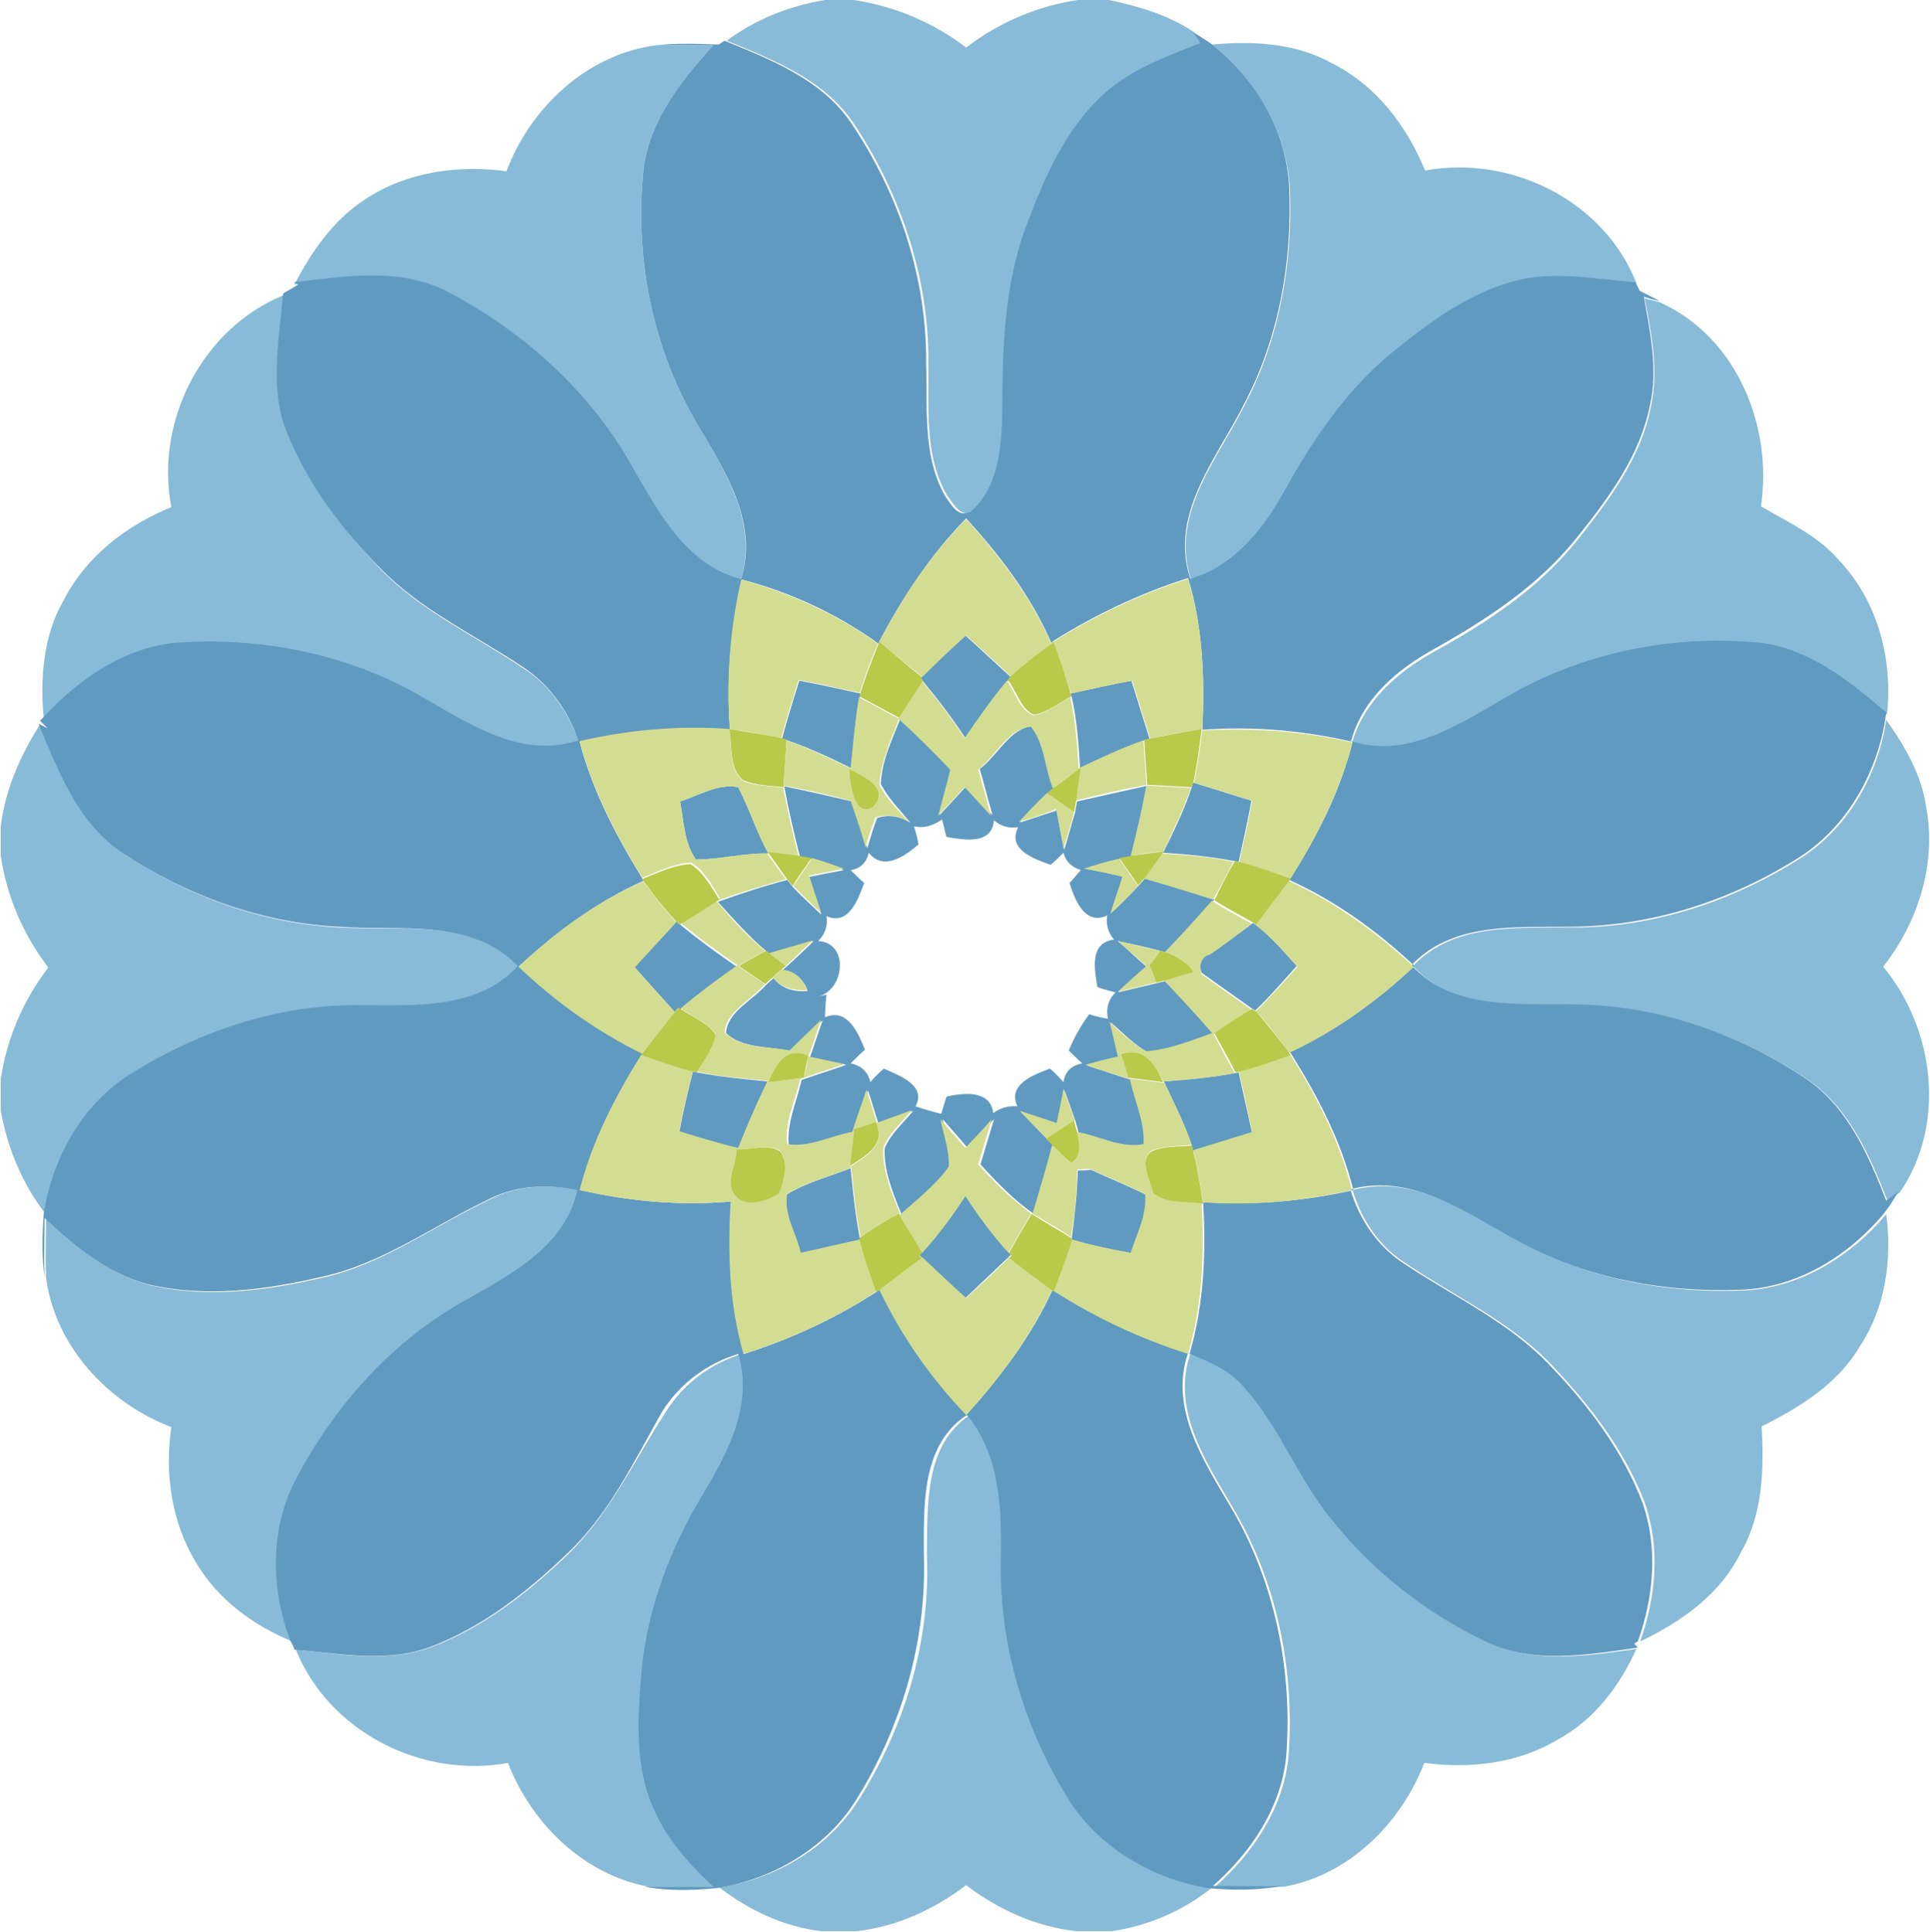 <?xml version="1.0" encoding="utf-8"?>
<!-- Generator: Adobe Illustrator 26.2.1, SVG Export Plug-In . SVG Version: 6.00 Build 0)  -->
<svg version="1.1" id="Layer_1" xmlns="http://www.w3.org/2000/svg" xmlns:xlink="http://www.w3.org/1999/xlink" x="0px" y="0px"
	 viewBox="0 0 255.7 256" style="enable-background:new 0 0 255.7 256;" xml:space="preserve">
<style type="text/css">
	.st0{fill:#88BBD8;}
	.st1{fill:#619AC1;}
	.st2{fill:#D3DD92;}
	.st3{fill:#B9C949;}
</style>
<g id="_x23_88bbd8ff">
	<path class="st0" d="M109.3,0h3.8c5.4,0.8,10.6,3,14.9,6.3c4.3-3.3,9.4-5.5,14.8-6.3h4.1c3.9,0.8,7.9,2,11.2,4.2
		c0.3,0.4,0.9,1.2,1.2,1.5c-4.4,1.8-9.1,3.4-12.7,6.7c-5.2,4.7-7.9,11.3-10.4,17.7c-2.9,7.6-3.2,15.8-3.1,23.9
		c-0.1,4.8-0.4,10.4-4.2,13.8c-1.6,0.9-2.6-1.1-3.4-2.1c-3.1-5.3-2.4-11.7-2.5-17.6c0.1-11.3-3.7-22.5-10-31.9
		c-3.9-5.7-10.6-8.3-16.7-10.8C100,2.6,104.5,0.8,109.3,0z"/>
	<path class="st0" d="M67.1,22.7C70.3,14.2,77.8,7.2,86.9,6c2.5-0.1,5.1,0,7.6,0c-4.2,4.6-8.3,9.8-9.2,16.1
		c-1.3,11.8,1.1,24.1,7.2,34.3c3.6,6.1,7.9,12.9,5.7,20.3c-7.3-1.8-11-8.7-14.3-14.7C78.4,52,69.5,44,59.3,38.9
		c-6.4-3.2-13.6-2-20.3-1.2c2.3-4.4,5.2-8.6,9.4-11.3C53.8,22.8,60.7,21.8,67.1,22.7z"/>
	<path class="st0" d="M160.6,5.9c5.4-0.5,11.1-0.2,15.9,2.5c5.8,2.9,9.9,8.3,12.3,14.2c11.4-2.1,23.7,4,28,14.9
		c-5.4-0.4-11-1.6-16.3-0.1c-6.1,1.7-11.3,5.7-16.2,9.6c-6,4.9-10.4,11.3-14,18.1c-2.8,5.1-6.7,10-12.5,11.7
		c-2.9-8.8,3.8-16.3,7.4-23.7c4.4-8.6,6.1-18.5,5.7-28.1C170.5,17.5,166.4,10.5,160.6,5.9z"/>
	<path class="st0" d="M22.7,67.2c-2.2-11.4,4.1-23.7,14.9-28.1c-0.5,6.2-1.9,12.7,0.6,18.7c2.8,6.6,7.3,12.5,12.3,17.7
		c5.4,5.6,12.6,8.8,18.9,13.1c3.5,2.2,5.9,5.8,7.3,9.7c-7.4,2.5-14.2-2.1-20.4-5.6c-9.9-6-21.8-8.3-33.3-7.3
		c-6.8,0.7-12.6,4.9-17.2,9.9c-0.5-5.3-0.1-11,2.6-15.7C11.4,73.7,16.8,69.6,22.7,67.2z"/>
	<path class="st0" d="M217.9,39.5c0.5,0.2,1.6,0.4,2.1,0.6c10.1,4.6,14.9,16.4,13.3,27c3.6,2.1,7.6,3.9,10.4,7.2
		c5.1,5.4,7.1,13.1,6.3,20.4c-4.8-4.1-9.9-8.3-16.4-9.2c-11.7-1.2-23.9,1.1-34,7.2c-6.2,3.5-13,8.1-20.5,5.8
		c1.6-5.6,6.1-9.5,11-12.2c7.1-3.9,14-8.5,19.1-15c4.1-5.2,8.2-10.7,9.5-17.3C219.8,49.1,218.8,44.2,217.9,39.5z"/>
	<path class="st0" d="M249.9,95.4c2.5,3.5,4.7,7.3,5.3,11.6c1.4,7.5-1.1,15.2-5.7,21.1c6.8,8.2,8.4,20.9,2.2,29.9
		c-0.4,0.3-1.2,0.9-1.6,1.2c-2.3-5.9-5-12.2-10.4-16c-9-6.1-19.8-9.9-30.7-10c-7.4-0.2-16.3,0.9-21.8-5.2c5.4-5.7,13.6-5,20.8-5.1
		c10.6,0.1,21.1-3.3,30.1-8.9C244.6,110.1,248.8,102.9,249.9,95.4z"/>
	<path class="st0" d="M5.3,96c2.6,6.2,5,12.9,10.8,16.9c8.5,5.8,18.6,9.5,29,10c8,0.5,17.5-1.3,23.7,5.2c-5.3,5.8-13.6,5.2-20.7,5.2
		c-10.8-0.1-21.5,3.4-30.6,9.1c-6.3,4-10.3,11.1-11.5,18.4c-3.1-4-5-8.7-5.9-13.6v-4.2c0.8-5.4,3-10.5,6.3-14.8
		c-3.3-4.3-5.5-9.4-6.3-14.8v-3.9C0.7,104.6,2.7,100.1,5.3,96z"/>
	<path class="st0" d="M65,158.9c3.6-1.9,7.8-2,11.7-1.2c-1.7,7.3-8.6,11-14.5,14.4c-9.9,5.4-17.8,14.1-22.9,24.1
		c-3.3,6.6-3.2,14.5-0.6,21.3c-5.1-2.1-9.8-5.5-12.7-10.4c-3.3-5.4-4.2-11.9-3.3-18c-8.4-3.2-15.4-10.7-16.6-19.8
		c-0.1-2.6,0-5.2,0-7.8c4.1,3.7,8.4,7.4,13.8,8.8c7.7,1.8,15.7,0.7,23.3-1.1C51.1,167.3,57.7,162.3,65,158.9z"/>
	<path class="st0" d="M179.2,157.7c8.5-2.3,15.8,3.5,22.9,7.2c8.8,4.7,19,6.5,28.9,6.1c7.4-0.3,14.2-4.5,18.9-10.1
		c0.8,6-0.1,12.4-3.5,17.5c-2.9,5-8,8.1-13,10.6c0.3,5.6,0.2,11.5-2.7,16.6c-2.7,5.6-7.9,9.3-13.4,11.9c2.1-5.9,2.7-12.4,0.6-18.4
		c-2.6-6.8-7.1-12.7-12.1-18c-5.5-5.9-12.9-9.2-19.4-13.6C182.8,165.3,180.4,161.7,179.2,157.7z"/>
	<path class="st0" d="M88.2,187.1c2.3-3.7,5.9-6.4,10.1-7.7c2,6.5-1.2,12.8-4.5,18.3c-4.4,7.2-7.5,15.2-8.3,23.7
		c-0.5,6.2-1,12.7,1.7,18.5c1.7,4,4.6,7.2,7.8,10.1c-3,0-6.1,0-9.1,0c-8.6-1.6-15.5-8.4-18.6-16.4c-11.4,2.1-23.7-4.1-28.1-15
		c6,0.6,12.2,1.8,18.1-0.4c6.8-2.6,12.7-7.2,17.9-12.2C80.7,200.7,84,193.6,88.2,187.1z"/>
	<path class="st0" d="M157.7,179.4c2.7,1.1,5.5,2.3,7.4,4.5c4.7,5.2,7.1,11.9,11.5,17.4c5.5,6.9,12.7,12.6,20.7,16.4
		c6.2,2.8,13,1.7,19.5,0.8c-2.2,4.9-5.6,9.4-10.4,12c-5.3,3.2-11.7,3.9-17.7,3.1c-3.1,8-9.9,14.8-18.5,16.4c-3.1,0.1-6.2,0-9.2,0
		c5-4.4,9-10.4,9.7-17.1c0.9-11.5-1.5-23.3-7.4-33.2C159.7,193.6,155.2,186.7,157.7,179.4z"/>
	<path class="st0" d="M122.8,206c0.1-6.4-0.4-14.5,5.7-18.5c4.5,5.5,4.6,12.7,4.5,19.4c-0.2,11.2,3.2,22.4,9.2,31.9
		c4,6.2,11,10.2,18.3,11.4c-3.8,3-8.4,5-13.2,5.7h-4.7c-5.4-0.6-10.4-2.9-14.6-6.1c-4.2,3.2-9.2,5.5-14.5,6.1h-4.7
		c-5-0.6-9.6-2.8-13.5-5.8c7.4-1.1,14.4-5.2,18.4-11.5C119.8,229,123.3,217.6,122.8,206z"/>
</g>
<g id="_x23_619ac1ff">
	<path class="st1" d="M158,4.2c0.9,0.6,1.8,1.1,2.6,1.7c5.8,4.6,9.9,11.5,10.2,19c0.4,9.6-1.3,19.5-5.7,28.1
		c-3.6,7.4-10.3,14.9-7.4,23.7c5.8-1.7,9.7-6.6,12.5-11.7c3.7-6.7,8.1-13.2,14-18.1c4.9-4,10.1-7.9,16.2-9.6
		c5.4-1.5,10.9-0.3,16.3,0.1c0.1,0.3,0.4,0.8,0.5,1.1c0.9,0.5,1.8,0.9,2.7,1.4c-0.5-0.1-1.6-0.4-2.1-0.6c0.8,4.7,1.9,9.6,0.8,14.4
		c-1.3,6.6-5.4,12.2-9.5,17.3c-5.1,6.5-12,11-19.1,15c-4.9,2.7-9.5,6.6-11,12.2c7.4,2.4,14.3-2.2,20.5-5.8c10.2-6,22.3-8.4,34-7.2
		c6.4,0.9,11.6,5.1,16.4,9.2c0,0.2-0.1,0.6-0.1,0.8c-1.2,7.5-5.3,14.7-11.9,18.7c-9,5.6-19.4,8.9-30.1,8.9
		c-7.1,0.1-15.4-0.6-20.8,5.1c5.6,6.1,14.4,5,21.8,5.2c10.9,0.1,21.7,3.9,30.7,10c5.4,3.8,8.1,10.1,10.4,16c0.4-0.3,1.2-0.9,1.6-1.2
		c-0.6,1-1.2,2-1.9,2.9c-4.7,5.6-11.4,9.8-18.9,10.1c-9.9,0.4-20.1-1.4-28.9-6.1c-7.1-3.7-14.4-9.5-22.9-7.2c1.2,4,3.6,7.6,7.2,9.9
		c6.6,4.4,13.9,7.7,19.4,13.6c5,5.2,9.5,11.2,12.1,18c2.1,6,1.5,12.5-0.6,18.4l-0.5,0.3l0.5,0.5l-0.5,0.1
		c-6.4,0.9-13.3,2.1-19.5-0.8c-8-3.8-15.2-9.4-20.7-16.4c-4.4-5.4-6.8-12.2-11.5-17.4c-1.9-2.3-4.8-3.4-7.4-4.5
		c-2.5,7.3,2,14.2,5.6,20.3c5.9,9.9,8.3,21.8,7.4,33.2c-0.7,6.8-4.7,12.7-9.7,17.1c3.1,0,6.1,0.1,9.2,0c-3.2,0.6-6.5,0.6-9.8,0.3
		c-7.3-1.2-14.2-5.2-18.3-11.4c-6-9.5-9.4-20.6-9.2-31.9c0.1-6.7,0-14-4.5-19.4c-6.1,4-5.7,12.1-5.7,18.5c0.4,11.5-3,23-9.1,32.7
		c-4,6.3-11.1,10.4-18.4,11.5c-3.2,0.3-6.4,0.4-9.5-0.2c3,0,6.1,0,9.1,0c-3.1-2.9-6.1-6.2-7.8-10.1c-2.7-5.8-2.2-12.3-1.7-18.5
		c0.8-8.4,3.9-16.5,8.3-23.7c3.3-5.5,6.5-11.8,4.5-18.3c-4.2,1.3-7.8,4-10.1,7.7C84,193.6,80.7,200.7,75,206
		c-5.2,5-11.1,9.6-17.9,12.2c-5.8,2.2-12.1,0.9-18.1,0.4c-0.1-0.4-0.3-0.8-0.5-1.1c-2.6-6.8-2.8-14.7,0.6-21.3
		c5.2-10,13-18.7,22.9-24.1c6-3.4,12.9-7.1,14.5-14.4c-3.9-0.8-8-0.7-11.7,1.2c-7.2,3.4-13.9,8.4-21.8,10.2
		c-7.6,1.8-15.6,2.9-23.3,1.1c-5.4-1.4-9.8-5.1-13.8-8.8c0,2.6-0.1,5.2,0,7.8c-0.4-2.8-0.3-5.7-0.1-8.5c1.2-7.3,5.1-14.4,11.5-18.4
		c9.1-5.7,19.8-9.3,30.6-9.1c7.1,0,15.4,0.6,20.7-5.2c-6.2-6.4-15.7-4.6-23.7-5.2c-10.3-0.5-20.4-4.2-29-10
		c-5.7-4-8.2-10.7-10.8-16.9l1.2,0.6l-1-1l0.4-0.4c4.5-4.9,10.4-9.1,17.2-9.9c11.5-0.9,23.3,1.4,33.3,7.3c6.1,3.5,13,8.1,20.4,5.6
		c-1.3-3.9-3.8-7.4-7.3-9.7c-6.4-4.3-13.5-7.5-18.9-13.1c-5.1-5.1-9.5-11-12.3-17.7c-2.5-6-1.1-12.5-0.6-18.7l0.3-0.2
		c0.6-0.3,1.1-0.6,1.7-1l-0.6-0.3c6.8-0.8,14-2,20.3,1.2C69.5,44,78.4,52,83.9,62c3.4,6,7.1,12.9,14.3,14.7
		c2.3-7.4-2.1-14.2-5.7-20.3c-6.1-10.2-8.5-22.5-7.2-34.3c0.9-6.3,5-11.5,9.2-16.1c-2.5,0-5.1-0.1-7.6,0c2.8-0.3,5.5-0.2,8.3-0.1
		c0.2-0.1,0.6-0.4,0.8-0.5c6.1,2.5,12.8,5.1,16.7,10.8c6.3,9.3,10.1,20.5,10,31.9c0.2,5.9-0.5,12.3,2.5,17.6c0.8,1.1,1.7,3,3.4,2.1
		c3.9-3.4,4.1-9,4.2-13.8c0-8,0.3-16.3,3.1-23.9c2.4-6.4,5.2-13,10.4-17.7c3.6-3.3,8.3-4.9,12.7-6.7C158.9,5.4,158.3,4.6,158,4.2
		 M116.5,85l-0.1,0.3c-5.4-3.9-11.6-6.8-18.1-8.5c-1.5,6.5-2.1,13.2-1.6,19.9c-6.7-0.5-13.4,0.1-19.9,1.6c1.7,6.5,4.8,12.4,8.3,18.1
		l0.2,0.3c-6.1,2.7-11.6,6.8-16.5,11.3c4.8,4.7,10.4,8.6,16.5,11.4l-0.2,0.3c-3.5,5.6-6.6,11.6-8.2,18c6.6,1.5,13.3,2.1,20,1.5
		c-0.4,6.8-0.2,13.6,1.7,20.2c6.3-2,12.3-4.8,17.8-8.4l0.3-0.2c2.8,6.1,6.8,11.7,11.4,16.6c4.5-5,8.6-10.4,11.4-16.6l0.2,0.2
		c5.5,3.6,11.6,6.4,17.9,8.4c1.9-6.5,2.2-13.3,1.8-20.1c6.7,0.4,13.4-0.1,19.9-1.6c-1.6-6.5-4.7-12.4-8.2-18l-0.2-0.3
		c6.1-2.8,11.6-6.8,16.5-11.4c-4.9-4.6-10.4-8.6-16.6-11.4l0.2-0.3c3.6-5.6,6.6-11.6,8.2-18c-6.5-1.5-13.2-2.1-19.9-1.6
		c0.3-6.7,0.1-13.6-1.9-20.1c-6.3,2-12.2,4.8-17.8,8.3l-0.3,0.3c-2.7-6.2-6.8-11.6-11.3-16.5C123.3,73.5,119.6,79.1,116.5,85z"/>
	<path class="st1" d="M122.1,89.7c1.9-1.9,3.8-3.8,5.8-5.5c2,1.8,4,3.7,6,5.5c-0.1,0.1-0.3,0.4-0.4,0.5c-2,2.4-3.9,5-5.6,7.6
		c-1.7-2.6-3.6-5.1-5.6-7.5l-0.3-0.4L122.1,89.7z"/>
	<path class="st1" d="M105.9,90.2c2.7,0.5,5.4,1.1,8.1,1.7l-0.1,0.5c-0.6,3.1-0.8,6.3-1.1,9.4c-2.8-1.4-5.6-2.7-8.5-3.7l-0.7-0.2
		C104.3,95.3,105.1,92.7,105.9,90.2z"/>
	<path class="st1" d="M141.8,91.9c2.7-0.6,5.4-1.2,8.1-1.7c0.8,2.6,1.6,5.1,2.4,7.7l-0.6,0.2c-3,1-5.8,2.4-8.6,3.7
		c-0.2-3.2-0.4-6.3-1.1-9.4L141.8,91.9z"/>
	<path class="st1" d="M116.7,103.9c0.1-3.1,1.5-5.9,2.6-8.7c2.3,2.1,4.6,4.4,6.8,6.7c-0.5,2-1.1,4-1.6,6.1c1.2-1.3,2.3-2.5,3.5-3.8
		c1.2,1.3,2.3,2.6,3.5,3.8c-0.6-2-1.1-4.1-1.7-6.1c2.3-1.7,4-5.4,7-5.7c1.8,2.3,1.8,5.5,2.9,8.2l-0.9,0.8c-1.3,1.2-2.5,2.5-3.7,3.8
		c1.6-0.5,3.3-1.1,4.9-1.6c0.3,1.7,0.6,3.5,1,5.2c0.5-1.6,0.9-3.2,1.4-4.8c0.1-0.4,0.2-1.2,0.3-1.6c3.1-0.7,6.2-1.4,9.4-2.1
		c-0.6,3.2-1.3,6.3-2.1,9.4c-0.4,0.1-1.2,0.2-1.6,0.3c-1.6,0.4-3.2,0.9-4.7,1.3c1.7,0.3,3.4,0.7,5.1,1c-0.5,1.6-1.1,3.3-1.6,4.9
		c1.3-1.2,2.5-2.4,3.7-3.7l0.8-0.9c3.1,0.9,6.1,1.8,9.2,2.8c-2.1,2.4-4.2,4.7-6.4,7l-0.8-0.2c-1.8-0.5-3.7-0.9-5.6-1.3
		c1.3,1.1,2.5,2.3,3.8,3.4c-1.3,1.1-2.5,2.3-3.8,3.4c1.7-0.4,3.4-0.8,5.1-1.2c0.3-0.1,0.9-0.2,1.2-0.3c2.2,2.3,4.3,4.6,6.4,7
		c-2.9,1-5.8,2.1-8.8,2.4c-1.8-1-3.3-2.6-4.8-3.9c0.4,1.5,0.8,3.1,1.1,4.6c-1.4,0.4-2.9,0.8-4.3,1.1c2,0.6,3.9,1.3,5.9,1.9
		c0.6,2.9,2,5.7,1.8,8.6c-3,0.6-5.9-1.1-8.8-1.6c-0.1-0.4-0.3-1.1-0.4-1.5c-0.5-1.4-1-2.8-1.5-4.2c-0.3,1.5-0.6,3-0.9,4.5
		c-1.6-0.5-3.3-1.1-4.9-1.6c1.2,1.2,2.4,2.5,3.6,3.7l0.9,0.9c-0.8,3-1.7,6.1-2.6,9.1l-0.2-0.2c-2.6-1.8-4.8-4.1-7-6.5
		c0.6-2,1.2-4,1.8-6c-1.2,1.3-2.4,2.5-3.5,3.8c-1.1-1.3-2.2-2.5-3.3-3.8c0.4,2.1,1.2,4.2,1.1,6.3c-1.8,2.5-4.3,4.4-6.5,6.4l-0.1-0.2
		c-1.1-2.7-2.3-5.6-2.2-8.6c0.8-2,2.5-3.4,3.8-5c-1.5,0.6-3,1.1-4.6,1.7c-0.5-1.5-0.9-2.9-1.4-4.4c-0.6,1.9-1.3,3.8-1.9,5.6
		c-2.8,0.5-5.7,2.1-8.6,1.6c-0.3-2.9,1.1-5.8,1.7-8.6c2-0.7,4-1.3,5.9-2c-1.6-0.3-3.2-0.7-4.8-1c0.6-1.6,1.1-3.3,1.7-4.9
		c-1.4,1.3-2.8,2.7-4.2,4.1c-2.8-0.7-6.4-0.3-8.6-2.4c0.1-2.8,3.6-4.4,5.3-6.4c0.2-0.2,0.8-0.7,1-0.9c1,1.4,2.8,1.9,4.5,1.7
		c-0.5-1.5-1.8-2.7-3.4-2.7l0.6-0.5c1.2-1.1,2.4-2.2,3.6-3.4c-2,0.6-3.9,1.1-5.8,1.7l-0.4-0.3c-2.4-2-4.4-4.3-6.5-6.6
		c3.1-1.1,6.1-2.1,9.2-2.9l0.8,1c1.2,1.3,2.5,2.4,3.7,3.6c-0.5-1.7-1.1-3.3-1.6-5c1.5-0.3,3-0.6,4.6-0.9c-1.4-0.5-2.8-1-4.2-1.4
		c-0.4-0.1-1.2-0.2-1.6-0.3c-0.8-3.1-1.5-6.2-2.1-9.4c3,0.6,6,1.3,9,2c0.7,2,1.4,4.1,2,6.2c0.4-1.3,0.8-2.7,1.3-4
		c1.5-0.5,2.9-0.3,4.4,0.6C119.2,107.3,117.7,105.8,116.7,103.9 M121.1,109.5c0.2,0.6,0.5,1.8,0.6,2.4c-1.8,1.5-4.6,3.6-6.6,1.1
		c-0.3,1.3-1.1,2.1-2.4,2.3c0.4,0.4,1.3,1.3,1.8,1.7c-0.8,2.1-2,5.7-5,4.4c0.2,1.3-0.2,2.4-1.1,3.3c4.2,0.2,3.5,6.7-0.2,7.4l1.3-0.3
		c-0.1,0.8-0.2,2.3-0.2,3c3-1.3,4.4,2.1,5.3,4.3c-0.5,0.4-1.4,1.3-1.9,1.8c1.4,0.3,2.3,1.1,2.6,2.5c0.4-0.5,1.3-1.4,1.8-1.8
		c2,0.9,5.7,2.2,4.2,5c0.8,0.3,2.6,0.8,3.4,1c0.2-0.6,0.5-1.7,0.7-2.3c2.3-0.5,5.8-0.9,6.2,2.2c0.9-0.7,2-1,3.2-0.9
		c-1.4-2.9,2.2-4.2,4.3-5c0.5,0.4,1.4,1.3,1.8,1.8c0.2-1.4,1-2.2,2.5-2.5c-0.5-0.4-1.4-1.3-1.8-1.7c0.7-1.7,1.6-3.3,2.7-4.8
		c0.6,0.2,1.8,0.5,2.5,0.6c-0.3-1.3,0-2.5,1-3.5c-0.8-0.2-1.6-0.4-2.4-0.7c-0.4-2.3-1.1-5.9,2.2-6.3c-0.8-0.9-1.1-2-0.9-3.2
		c-3,1.4-4.3-2.1-5-4.3c0.4-0.4,1.1-1.3,1.5-1.7c-1.2-0.4-2-1.1-2.3-2.3c-0.4,0.4-1.2,1.2-1.7,1.6c-2.2-0.8-5.8-2-4.3-5
		c-1.2,0.2-2.3-0.1-3.2-0.9c-0.3,3.3-4,2.6-6.3,2.2c-0.2-0.6-0.4-1.8-0.6-2.3C123.6,109.4,122.4,109.8,121.1,109.5z"/>
	<path class="st1" d="M90.1,106.2c2.5-0.8,5-2.4,7.7-1.9c1.5,2.9,2.5,6,4,8.8c-3.2-0.1-6.4,0.8-9.6,0.8
		C90.6,111.6,90.6,108.8,90.1,106.2z"/>
	<path class="st1" d="M157.9,104.3l0.2-0.6c2.6,0.8,5.1,1.6,7.7,2.4c-0.5,2.7-1.1,5.4-1.7,8.1l-0.6-0.1c-3.1-0.6-6.2-0.9-9.4-1.1
		C155.5,110.2,156.9,107.3,157.9,104.3z"/>
	<path class="st1" d="M89.6,122.1c0.1,0.1,0.3,0.3,0.5,0.4c2.4,2,4.9,3.8,7.5,5.6c-2.6,1.7-5.1,3.6-7.5,5.7l-0.3-0.2l-0.4,0.5
		c-1.8-2-3.6-4-5.4-6C85.9,126.1,87.7,124.1,89.6,122.1z"/>
	<path class="st1" d="M166,122.3c0.1,0.1,0.3,0.2,0.3,0.2c2.1,1.6,3.8,3.6,5.5,5.5c-1.8,2-3.6,4.1-5.5,5.9c-0.1-0.1-0.4-0.2-0.5-0.3
		c-2.2-1.6-4.4-3.1-6.6-4.7c-0.4-1-0.1-2.4,1.1-2.6C162.4,125.1,164.1,123.7,166,122.3z"/>
	<path class="st1" d="M91.8,142l0.5,0.1c3.1,0.6,6.3,0.9,9.4,1.2c-1.4,2.9-2.7,5.9-3.9,8.9c-2.6-0.6-5.2-1.3-7.8-2.2
		C90.5,147.4,91.1,144.7,91.8,142z"/>
	<path class="st1" d="M154.2,143.3c3.1-0.3,6.3-0.5,9.4-1.1l0.5-0.1c0.6,2.7,1.2,5.4,1.8,8.1c-2.6,0.8-5.2,1.6-7.8,2.4l-0.2-0.8
		C156.9,148.8,155.5,146.1,154.2,143.3z"/>
	<path class="st1" d="M104.2,158.3c2.6-1.6,5.7-2.4,8.5-3.5c0.3,3.1,0.6,6.1,1.2,9.2l0.1,0.4c-2.6,0.6-5.3,1.2-8,1.8
		C105.4,163.5,103.7,161,104.2,158.3z"/>
	<path class="st1" d="M142.8,155.1c0.4,0,1.3,0,1.7-0.1c2.4,1.1,4.9,2.1,7.3,3.3c0.3,2.7-1.1,5.2-1.9,7.8c-2.7-0.5-5.3-1.1-7.9-1.8
		l0-0.3C142.4,161.1,142.7,158.1,142.8,155.1z"/>
	<path class="st1" d="M122.2,165.9c2.1-2.3,4-4.8,5.7-7.5c1.7,2.6,3.6,5.2,5.7,7.5l0.3,0.4l-0.3,0.3c-1.9,1.8-3.8,3.6-5.7,5.4
		c-2-1.8-3.9-3.5-5.8-5.4l-0.3-0.3L122.2,165.9z"/>
</g>
<g id="_x23_d3dd92ff">
	<path class="st2" d="M116.5,85c3.1-5.9,6.8-11.5,11.5-16.2c4.5,4.9,8.6,10.4,11.3,16.5c-1.8,1.4-3.6,2.8-5.3,4.4
		c-2-1.9-4-3.7-6-5.5c-2,1.8-3.9,3.6-5.8,5.5C120.2,88.1,118.4,86.6,116.5,85z"/>
	<path class="st2" d="M98.2,76.8c6.5,1.8,12.7,4.6,18.1,8.5c-0.9,2.1-1.7,4.3-2.4,6.5c-2.7-0.6-5.4-1.2-8.1-1.7
		c-0.8,2.6-1.6,5.1-2.3,7.7c-2.3-0.5-4.6-0.9-6.9-1.2c0.5,2.3-0.2,5.3,1.9,6.9c1.7,0.7,3.5,0.6,5.3,0.9c0.1-2.1,0.3-4.2,0.4-6.3
		c2.9,1,5.7,2.4,8.5,3.7c0.3-3.2,0.6-6.3,1.1-9.4c1.8,0.9,3.5,1.9,5.2,2.8c1.1-1.7,2.1-3.3,3.2-4.9c2,2.4,3.9,4.9,5.6,7.5
		c1.8-2.6,3.6-5.2,5.6-7.6c1.1,1.5,1.7,3.9,3.5,4.6c1.8-0.3,3.3-1.6,4.9-2.4c0.7,3.1,0.9,6.3,1.1,9.4c2.8-1.3,5.7-2.7,8.6-3.7
		c0.1,2,0.3,4,0.4,6c2,0.1,3.9,0.2,5.9,0.3c-1.1,3-2.4,5.8-3.8,8.7c3.1,0.2,6.3,0.4,9.4,1.1c-0.9,1.8-1.8,3.5-2.8,5.2
		c1.7,1.1,3.5,2,5.2,3c-1.8,1.4-3.6,2.8-5.5,4.1c-1.2,0.2-1.5,1.6-1.1,2.6c2.2,1.6,4.4,3.1,6.6,4.7c-1.7,1-3.4,2.1-5,3.2
		c0.9,1.8,1.8,3.5,2.8,5.2c-3.1,0.6-6.3,0.9-9.4,1.1c1.3,2.8,2.7,5.5,3.7,8.4c-1.8,0.2-3.7,0.1-5.4,0.8c-1.6,1.4-0.1,3.8,0.3,5.4
		c1.8,1.5,4.4,1,6.6,1.4c-0.4-2.3-0.7-4.6-1.3-6.9c2.6-0.8,5.2-1.6,7.8-2.4c-0.6-2.7-1.1-5.4-1.8-8.1c2.3-0.6,4.6-1.4,6.8-2.2
		c3.6,5.6,6.6,11.6,8.2,18c-6.5,1.5-13.2,2.1-19.9,1.6c0.4,6.7,0.1,13.6-1.8,20.1c-6.3-2-12.3-4.8-17.9-8.4c0.8-2.3,1.7-4.5,2.4-6.8
		c2.6,0.8,5.2,1.3,7.9,1.8c0.8-2.5,2.2-5.1,1.9-7.8c-2.4-1.2-4.9-2.2-7.3-3.3c-0.4,0-1.3,0-1.7,0.1c0,3-0.3,6-0.8,8.9
		c-1.7-1.1-3.4-2.1-5.1-3.1c0.9-3,1.8-6,2.6-9.1c0.8,0.8,1.6,1.6,2.5,2.4c1.5-0.9,1.1-2.7,0.8-4.1c2.9,0.5,5.8,2.2,8.8,1.6
		c0.2-2.9-1.2-5.7-1.8-8.6c-2-0.6-3.9-1.3-5.9-1.9c1.4-0.4,2.9-0.8,4.3-1.1c-0.4-1.6-0.7-3.1-1.1-4.6c1.5,1.4,3,2.9,4.8,3.9
		c3.1-0.2,5.9-1.4,8.8-2.4c-2.1-2.4-4.2-4.7-6.4-7c0.9-0.3,2.8-0.8,3.7-1.1c-0.8-1.3-2.3-2-3.6-2.6c2.2-2.3,4.3-4.6,6.4-7
		c-3.1-1-6.1-1.9-9.2-2.8c0.9-1.2,1.8-2.4,2.6-3.6c-1.1,0.1-3.2,0.4-4.3,0.6c0.8-3.1,1.5-6.2,2.1-9.4c-3.2,0.6-6.3,1.3-9.4,2.1
		c0.1-1.1,0.4-3.3,0.6-4.3c-1.2,0.9-2.4,1.7-3.6,2.7c-1.1-2.7-1.1-5.9-2.9-8.2c-3,0.2-4.7,3.9-7,5.7c0.6,2,1.1,4,1.7,6.1
		c-1.2-1.3-2.3-2.5-3.5-3.8c-1.2,1.3-2.3,2.5-3.5,3.8c0.5-2,1.1-4,1.6-6.1c-2.2-2.3-4.4-4.5-6.8-6.7c-1.1,2.8-2.4,5.7-2.6,8.7
		c1,1.9,2.5,3.4,3.9,4.9c-1.5-0.9-2.9-1-4.4-0.6c-0.5,1.3-1,2.6-1.3,4c-0.6-2.1-1.3-4.1-2-6.2c-3-0.8-6-1.5-9-2
		c0.6,3.1,1.3,6.3,2.1,9.4c-1.1-0.1-3.2-0.4-4.2-0.5c0.8,1.2,1.7,2.4,2.5,3.5c-3.1,0.9-6.2,1.8-9.2,2.9c2,2.3,4.1,4.7,6.5,6.6
		c-1.2,0.6-2.4,1.3-3.6,2c1.2,0.8,2.3,1.6,3.5,2.4c-1.7,2.1-5.2,3.7-5.3,6.4c2.2,2.2,5.7,1.8,8.6,2.4c1.4-1.4,2.8-2.7,4.2-4.1
		c-0.6,1.6-1.1,3.3-1.7,4.9c1.6,0.3,3.2,0.7,4.8,1c-2,0.7-4,1.3-5.9,2c-0.6,2.8-2.1,5.7-1.7,8.6c2.9,0.5,5.7-1.1,8.6-1.6
		c0.6-1.9,1.3-3.8,1.9-5.6c0.5,1.5,0.9,2.9,1.4,4.4c1.5-0.6,3.1-1.1,4.6-1.7c-1.3,1.6-3,3-3.8,5c-0.1,3,1.1,5.9,2.2,8.6
		c-1.7,1.1-3.4,2.2-5.2,3.2c-0.6-3-0.9-6.1-1.2-9.2c-2.8,1.2-5.8,1.9-8.5,3.5c-0.5,2.7,1.2,5.2,1.8,7.8c2.7-0.6,5.3-1.2,8-1.8
		c0.7,2.3,1.5,4.5,2.2,6.8c-5.5,3.7-11.5,6.4-17.8,8.4c-1.9-6.6-2.1-13.4-1.7-20.2c-6.7,0.6-13.4,0-20-1.5c1.6-6.4,4.7-12.4,8.2-18
		c2.3,0.8,4.5,1.6,6.8,2.2c-0.7,2.7-1.3,5.3-1.8,8c2.6,0.8,5.2,1.6,7.8,2.2c1.2-3,2.5-6,3.9-8.9c-3.2-0.3-6.3-0.5-9.4-1.2
		c0.9-1.6,2.2-3.2,2.5-5c-1.1-1.6-3.1-2.2-4.6-3.4c2.4-2,4.9-3.9,7.5-5.7c-2.6-1.8-5.1-3.6-7.5-5.6c1.8-1.1,3.5-2.2,5.2-3.3
		c-1.1-1.7-2-3.6-3.8-4.7c-2.3,0.1-4.4,1.2-6.5,2c-3.5-5.6-6.6-11.6-8.3-18.1c6.5-1.5,13.2-2.1,19.9-1.6
		C96.2,90.1,96.7,83.3,98.2,76.8 M112.5,101.9c0.1,1.7,0.6,6.7,3.2,5C118,104.4,114.3,102.8,112.5,101.9 M90.1,106.2
		c0.5,2.6,0.5,5.4,2.1,7.7c3.2,0,6.4-0.9,9.6-0.8c-1.6-2.8-2.5-5.9-4-8.8C95.1,103.8,92.6,105.4,90.1,106.2 M101.8,143.4
		c1.5-0.2,3.1-0.4,4.7-0.6c0.2-0.7,0.5-2.2,0.6-2.9C104.2,138.7,102.9,141.1,101.8,143.4 M148.5,139.7c0.3,0.8,0.8,2.4,1.1,3.2
		c1.5,0.2,3,0.4,4.6,0.6C153.1,141.1,151.4,138.6,148.5,139.7 M113.2,149.6c-0.2,1.7-0.4,3.3-0.6,5c2.1-1.3,4.9-2.9,3.4-5.8
		C115.4,149,114,149.4,113.2,149.6 M97.6,152.3c0,2-1.7,4.4-0.1,6.1c1.3,1.6,4.3,0.7,5.7-0.4c0.7-1.7,1.3-3.8,0.2-5.5
		C101.8,151.5,99.5,152.4,97.6,152.3z"/>
	<path class="st2" d="M139.6,85c5.6-3.5,11.5-6.3,17.8-8.3c2,6.5,2.2,13.3,1.9,20.1c6.7-0.4,13.4,0.1,19.9,1.6
		c-1.7,6.4-4.7,12.4-8.2,18c-2.2-0.8-4.5-1.5-6.8-2.2c0.6-2.7,1.2-5.4,1.7-8.1c-2.6-0.8-5.1-1.6-7.7-2.4c0.5-2.3,0.8-4.7,1.1-7.1
		c-2.3,0.4-4.6,0.7-6.9,1.3c-0.8-2.6-1.6-5.1-2.4-7.7c-2.7,0.5-5.4,1.1-8.1,1.7C141.2,89.6,140.4,87.3,139.6,85z"/>
	<path class="st2" d="M135,108.9c1.2-1.3,2.4-2.6,3.7-3.8c1.2,0.8,2.4,1.7,3.6,2.5c-0.4,1.6-0.9,3.2-1.4,4.8c-0.3-1.7-0.6-3.5-1-5.2
		C138.3,107.9,136.7,108.4,135,108.9z"/>
	<path class="st2" d="M107.6,113.7c1.4,0.4,2.8,0.9,4.2,1.4c-1.5,0.3-3,0.6-4.6,0.9c0.5,1.7,1.1,3.3,1.6,5c-1.3-1.2-2.5-2.4-3.7-3.6
		C105.9,116.2,106.8,114.9,107.6,113.7z"/>
	<path class="st2" d="M143.6,115.1c1.6-0.5,3.1-1,4.7-1.3c0.8,1.2,1.6,2.4,2.5,3.6c-1.2,1.3-2.5,2.5-3.7,3.7
		c0.5-1.7,1.1-3.3,1.6-4.9C147,115.7,145.3,115.4,143.6,115.1z"/>
	<path class="st2" d="M68.7,128.1c4.9-4.6,10.3-8.6,16.5-11.3c1.4,1.8,2.8,3.7,4.4,5.4c-1.8,2-3.7,4-5.5,6c1.8,2,3.6,4,5.4,6
		c-1.4,1.8-2.9,3.6-4.3,5.5C79.1,136.7,73.5,132.7,68.7,128.1z"/>
	<path class="st2" d="M166.3,122.5c1.4-1.9,2.9-3.9,4.4-5.8c6.1,2.8,11.6,6.8,16.6,11.4c-4.9,4.6-10.4,8.6-16.5,11.4
		c-1.4-1.9-2.8-3.8-4.4-5.5c1.9-1.9,3.7-3.9,5.5-5.9C170.1,126.1,168.4,124.1,166.3,122.5z"/>
	<path class="st2" d="M101.9,126.3c1.9-0.6,3.9-1.1,5.8-1.7c-1.2,1.1-2.4,2.3-3.6,3.4C103.4,127.4,102.6,126.9,101.9,126.3z"/>
	<path class="st2" d="M148.1,124.7c1.9,0.4,3.7,0.9,5.6,1.3c-0.5,0.6-0.9,1.3-1.4,1.9c0.2,0.6,0.7,1.7,0.9,2.3
		c-1.7,0.4-3.4,0.8-5.1,1.2c1.3-1.2,2.5-2.3,3.8-3.4C150.6,126.9,149.4,125.8,148.1,124.7z"/>
	<path class="st2" d="M102.4,129.5c0.3-0.2,0.8-0.7,1.1-1c1.6,0,2.9,1.2,3.4,2.7C105.3,131.3,103.4,130.9,102.4,129.5z"/>
	<path class="st2" d="M140.9,144.3c0.5,1.4,1,2.8,1.5,4.2c-1.2,0.8-2.5,1.6-3.7,2.4c-1.2-1.2-2.4-2.5-3.6-3.7
		c1.6,0.5,3.3,1.1,4.9,1.6C140.3,147.4,140.6,145.9,140.9,144.3z"/>
	<path class="st2" d="M124.6,148.3c1.1,1.3,2.2,2.6,3.3,3.8c1.2-1.3,2.4-2.5,3.5-3.8c-0.6,2-1.2,4-1.8,6c2.1,2.3,4.4,4.6,7,6.5
		c-1,1.7-2,3.5-3,5.2c-2.1-2.3-4-4.9-5.7-7.5c-1.7,2.6-3.6,5.2-5.7,7.5c-1-1.6-2.1-3.3-3-5c2.2-2,4.7-3.9,6.5-6.4
		C125.8,152.4,125,150.4,124.6,148.3z"/>
	<path class="st2" d="M116.5,170.9c1.9-1.4,3.8-2.9,5.7-4.3c1.9,1.8,3.8,3.6,5.8,5.4c1.9-1.8,3.9-3.5,5.7-5.4
		c1.9,1.4,3.8,2.8,5.7,4.3c-2.8,6.1-6.8,11.6-11.4,16.6C123.3,182.6,119.4,177,116.5,170.9z"/>
</g>
<g id="_x23_b9c949ff">
	<path class="st3" d="M116.4,85.3l0.1-0.3c1.9,1.6,3.7,3.2,5.6,4.7l-0.1,0.1l0.3,0.4c-1.1,1.6-2.1,3.3-3.2,4.9
		c-1.7-0.9-3.5-1.9-5.2-2.8l0.1-0.5C114.7,89.6,115.5,87.5,116.4,85.3z"/>
	<path class="st3" d="M139.3,85.3l0.3-0.3c0.8,2.3,1.6,4.5,2.2,6.8l0.1,0.5c-1.6,0.8-3.1,2.1-4.9,2.4c-1.8-0.7-2.3-3.2-3.5-4.6
		c0.1-0.1,0.3-0.4,0.4-0.5C135.6,88.1,137.4,86.7,139.3,85.3z"/>
	<path class="st3" d="M96.6,96.6c2.3,0.4,4.7,0.7,6.9,1.2l0.7,0.2c-0.1,2.1-0.3,4.2-0.4,6.3c-1.8-0.2-3.6-0.2-5.3-0.9
		C96.5,101.9,97.1,98.9,96.6,96.6z"/>
	<path class="st3" d="M152.3,97.9c2.3-0.5,4.6-0.9,6.9-1.3c-0.3,2.4-0.6,4.8-1.1,7.1l-0.2,0.6c-2-0.1-3.9-0.2-5.9-0.3
		c-0.1-2-0.3-4-0.4-6L152.3,97.9z"/>
	<path class="st3" d="M112.5,101.9c1.8,0.9,5.5,2.5,3.2,5C113.1,108.6,112.6,103.6,112.5,101.9z"/>
	<path class="st3" d="M139.6,104.4c1.2-0.9,2.4-1.8,3.6-2.7c-0.2,1.1-0.5,3.3-0.6,4.3c-0.1,0.4-0.2,1.2-0.3,1.6
		c-1.2-0.8-2.4-1.7-3.6-2.5L139.6,104.4z"/>
	<path class="st3" d="M101.7,112.9c1.1,0.1,3.2,0.4,4.2,0.5c0.4,0.1,1.2,0.2,1.6,0.3c-0.8,1.2-1.7,2.4-2.5,3.7l-0.8-1
		C103.4,115.3,102.6,114.1,101.7,112.9z"/>
	<path class="st3" d="M148.3,113.7c0.4-0.1,1.2-0.2,1.6-0.3c1.1-0.2,3.2-0.4,4.3-0.6c-0.9,1.2-1.7,2.4-2.6,3.6l-0.8,0.9
		C150,116.1,149.1,114.9,148.3,113.7z"/>
	<path class="st3" d="M85,116.5c2.1-0.8,4.2-1.9,6.5-2c1.7,1.1,2.7,3,3.8,4.7c-1.7,1.1-3.5,2.3-5.2,3.3c-0.1-0.1-0.3-0.3-0.5-0.4
		c-1.6-1.7-3-3.5-4.4-5.4L85,116.5z"/>
	<path class="st3" d="M163.6,114.1l0.6,0.1c2.3,0.6,4.5,1.4,6.8,2.2l-0.2,0.3c-1.5,1.9-2.9,3.9-4.4,5.8c-0.1,0-0.3-0.2-0.3-0.2
		c-1.7-1-3.5-1.9-5.2-3C161.7,117.6,162.6,115.8,163.6,114.1z"/>
	<path class="st3" d="M101.5,126l0.4,0.3c0.7,0.6,1.5,1.1,2.2,1.7l-0.6,0.5c-0.3,0.2-0.8,0.7-1.1,1c-0.3,0.2-0.8,0.7-1,0.9
		c-1.2-0.8-2.3-1.6-3.5-2.4C99.1,127.3,100.3,126.6,101.5,126z"/>
	<path class="st3" d="M153.7,126l0.8,0.2c1.4,0.6,2.8,1.3,3.6,2.6c-0.9,0.3-2.8,0.8-3.7,1.1c-0.3,0.1-0.9,0.2-1.2,0.3
		c-0.2-0.6-0.7-1.8-0.9-2.3C152.8,127.3,153.2,126.7,153.7,126z"/>
	<path class="st3" d="M89.5,134l0.4-0.5l0.3,0.2c1.5,1.1,3.6,1.8,4.6,3.4c-0.3,1.9-1.6,3.4-2.5,5l-0.5-0.1c-2.3-0.6-4.6-1.4-6.8-2.2
		l0.2-0.3C86.6,137.7,88,135.9,89.5,134z"/>
	<path class="st3" d="M165.9,133.7c0.1,0.1,0.3,0.2,0.5,0.3c1.5,1.8,3,3.6,4.4,5.5l0.2,0.3c-2.2,0.8-4.5,1.6-6.8,2.2l-0.5,0.1
		c-0.9-1.8-1.9-3.5-2.8-5.2C162.5,135.8,164.1,134.7,165.9,133.7z"/>
	<path class="st3" d="M101.8,143.4c1-2.3,2.3-4.8,5.3-3.5c-0.2,0.7-0.5,2.2-0.6,2.9C104.9,143,103.4,143.2,101.8,143.4z"/>
	<path class="st3" d="M148.5,139.7c3-1.1,4.6,1.4,5.6,3.7c-1.5-0.2-3.1-0.4-4.6-0.6C149.3,142.1,148.8,140.5,148.5,139.7z"/>
	<path class="st3" d="M113.2,149.6c0.7-0.2,2.1-0.6,2.8-0.9c1.5,3-1.4,4.5-3.4,5.8C112.8,152.9,113,151.3,113.2,149.6z"/>
	<path class="st3" d="M138.6,150.9c1.2-0.8,2.5-1.6,3.7-2.4c0.1,0.4,0.3,1.2,0.4,1.5c0.3,1.5,0.7,3.2-0.8,4.1
		c-0.9-0.8-1.7-1.6-2.5-2.4L138.6,150.9z"/>
	<path class="st3" d="M97.6,152.3c1.9,0.1,4.2-0.8,5.8,0.3c1.1,1.6,0.5,3.8-0.2,5.5c-1.4,1-4.3,2-5.7,0.4
		C95.9,156.7,97.6,154.3,97.6,152.3z"/>
	<path class="st3" d="M152.5,152.6c1.7-0.8,3.6-0.6,5.4-0.8l0.2,0.8c0.6,2.3,0.9,4.6,1.3,6.9c-2.2-0.4-4.7,0.1-6.6-1.4
		C152.4,156.3,150.9,153.9,152.5,152.6z"/>
	<path class="st3" d="M113.9,164c1.7-1.1,3.4-2.2,5.2-3.2l0.1,0.2c0.9,1.7,2,3.3,3,5l-0.4,0.4l0.3,0.3c-1.9,1.4-3.8,2.9-5.7,4.3
		l-0.3,0.2c-0.8-2.2-1.6-4.5-2.2-6.8L113.9,164z"/>
	<path class="st3" d="M136.7,160.8l0.2,0.2c1.7,1.1,3.4,2,5.1,3.1l0,0.3c-0.7,2.3-1.6,4.6-2.4,6.8l-0.2-0.2
		c-1.9-1.4-3.8-2.8-5.7-4.3l0.3-0.3l-0.3-0.4C134.7,164.2,135.7,162.5,136.7,160.8z"/>
</g>
</svg>
